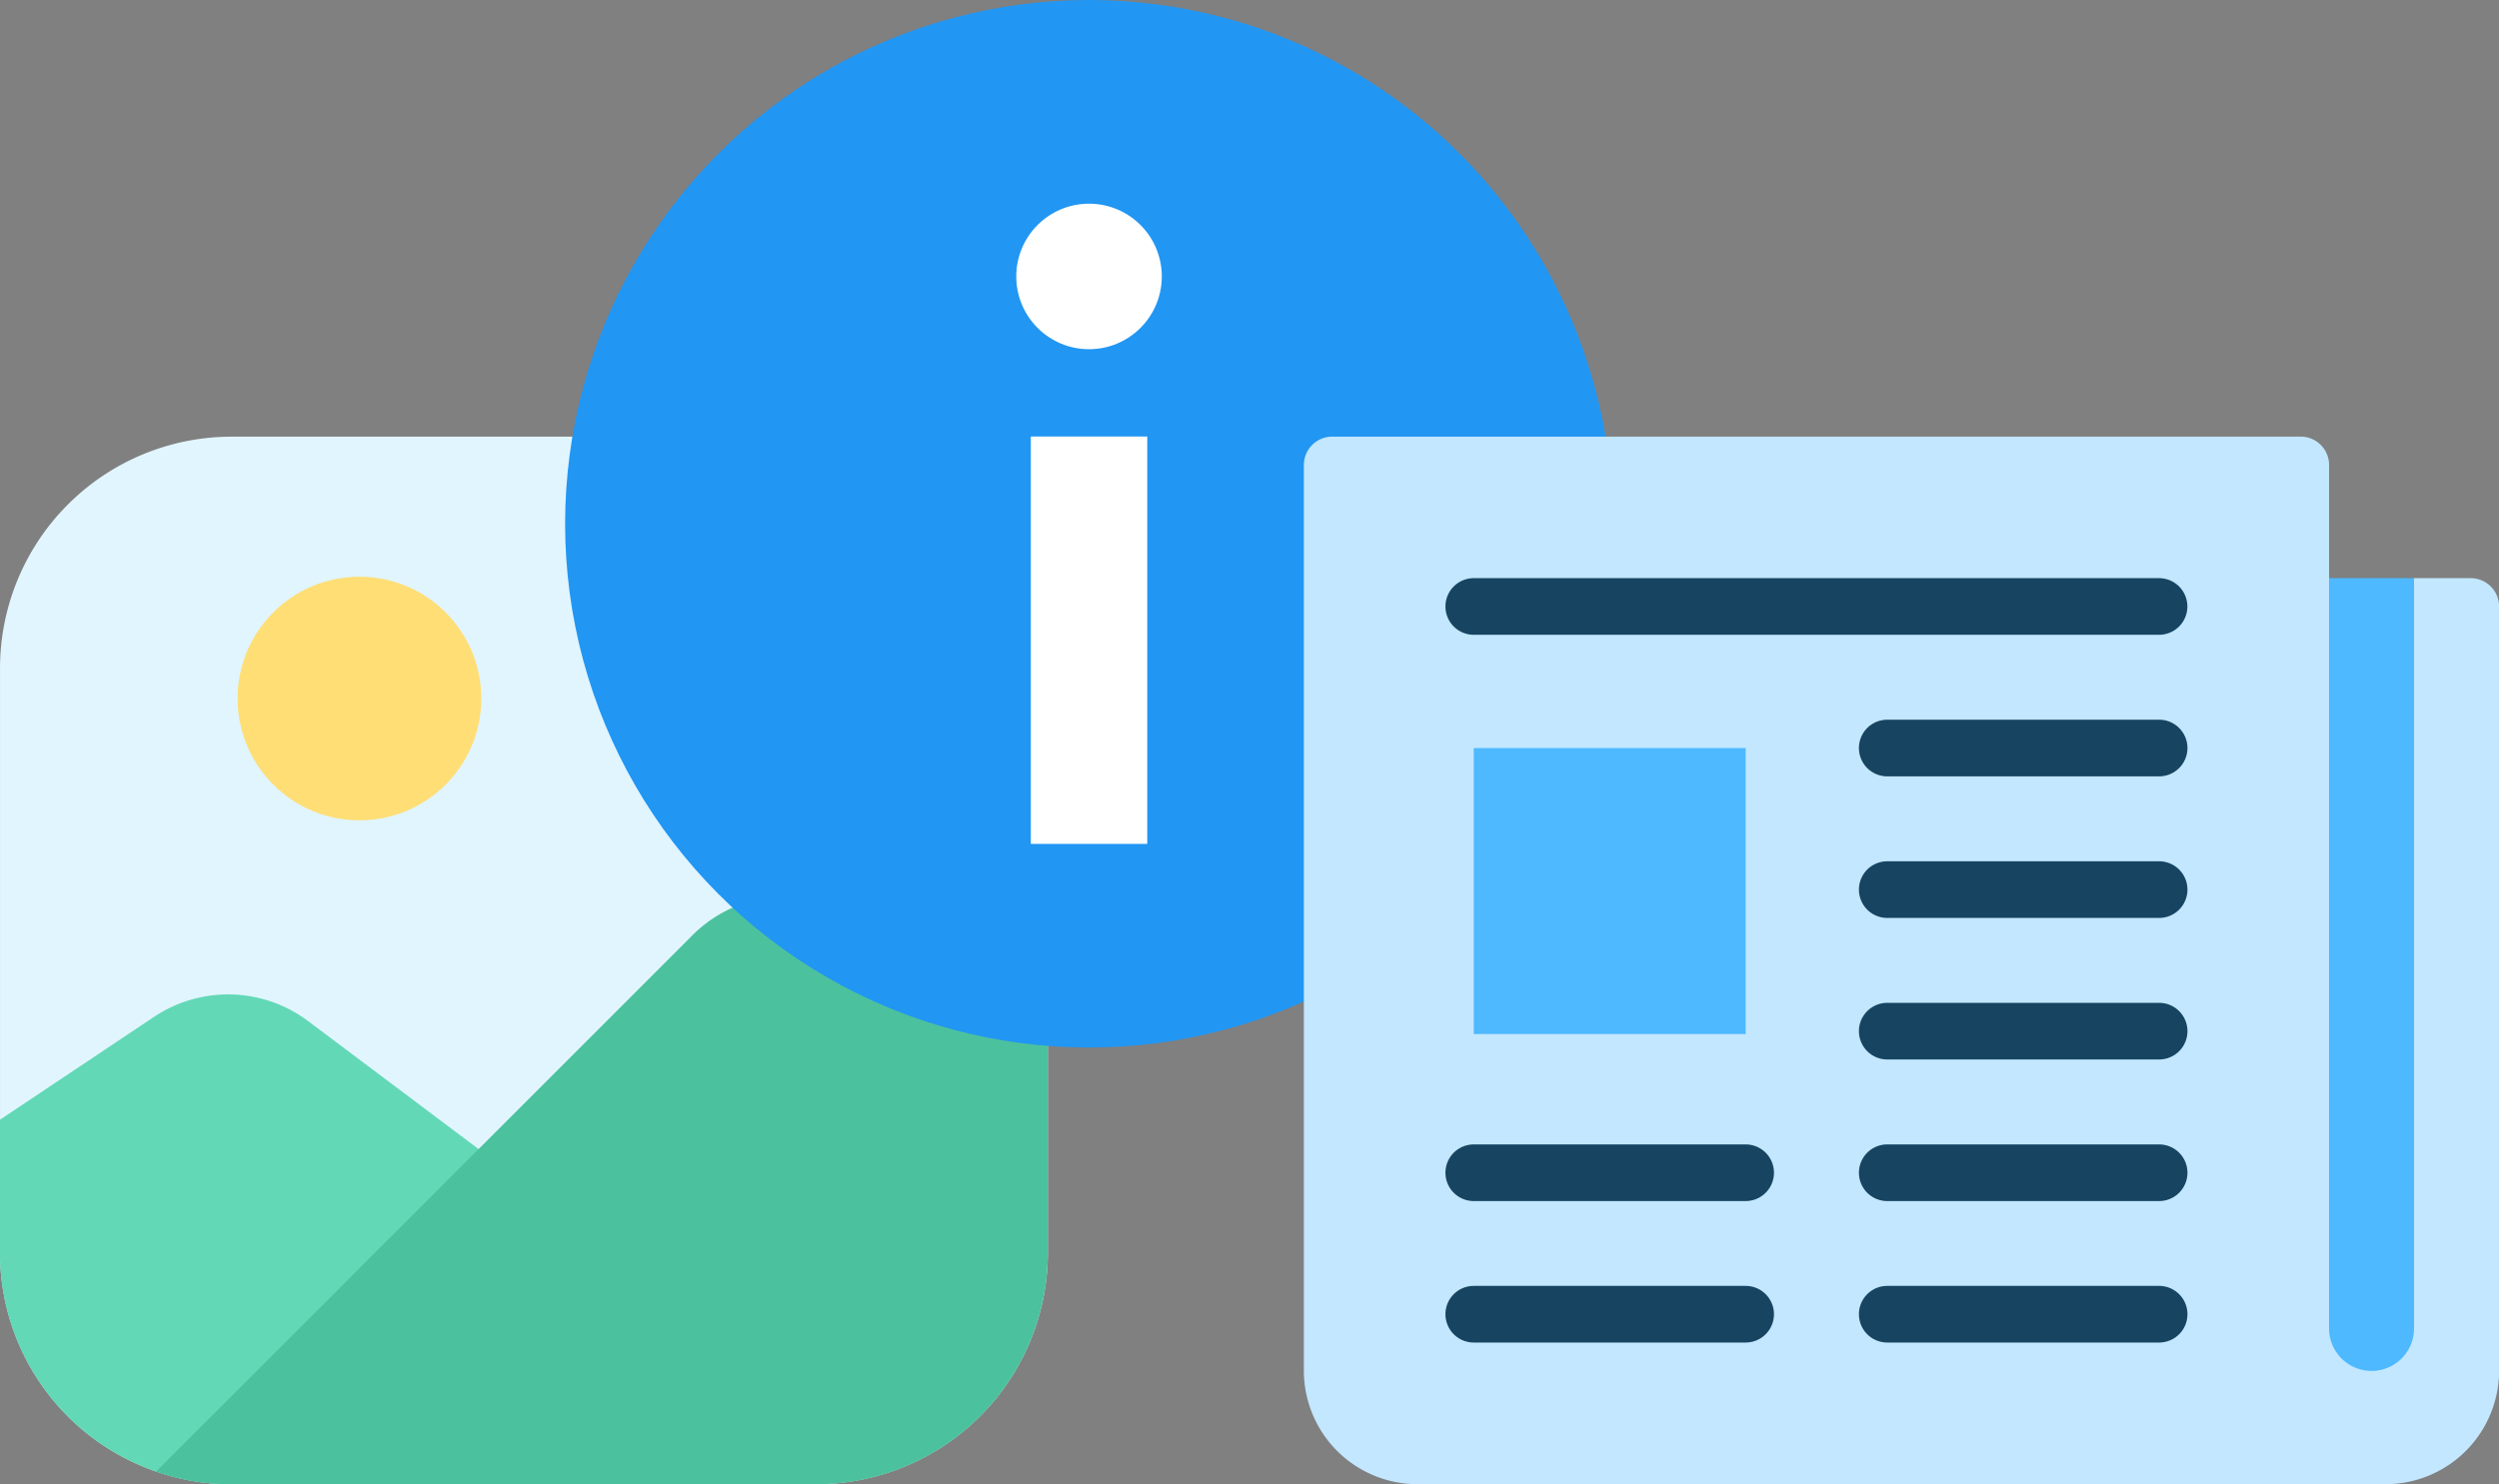
<svg id="Group_10546" data-name="Group 10546" xmlns="http://www.w3.org/2000/svg" width="96.084" height="57.081" viewBox="0 0 96.084 57.081">
  <rect x="0" y="0" width="96.084" height="57.081" fill="#808080" stroke="none"/>
  <g id="Group_10545" data-name="Group 10545" transform="translate(0 0)">
    <g id="Layer_2" data-name="Layer 2" transform="translate(0 16.793)">
      <path id="Path_14762" data-name="Path 14762" d="M41.539,10.151V32.637a8.908,8.908,0,0,1-8.9,8.9H10.151a8.749,8.749,0,0,1-2.9-.487,8.9,8.9,0,0,1-6-8.414V10.151a8.908,8.908,0,0,1,8.9-8.9H32.638a8.908,8.908,0,0,1,8.9,8.9Z" transform="translate(-1.25 -1.25)" fill="#e1f5fe"/>
      <path id="Path_14763" data-name="Path 14763" d="M26.547,24.507v7.027h-16.4a8.749,8.749,0,0,1-2.9-.487,8.9,8.9,0,0,1-6-8.414V17.518l5.921-3.954a5.127,5.127,0,0,1,5.94.169l6.54,4.91,6.334,4.741A1.385,1.385,0,0,1,26.547,24.507Z" transform="translate(-1.25 8.754)" fill="#62d8b6"/>
      <ellipse id="Ellipse_723" data-name="Ellipse 723" cx="4.685" cy="4.685" rx="4.685" ry="4.685" transform="translate(9.135 5.387)" fill="#ffde76"/>
      <path id="Path_14764" data-name="Path 14764" d="M38.742,15.1V24.4a8.908,8.908,0,0,1-8.9,8.9H7.355a8.749,8.749,0,0,1-2.9-.487L25.063,12.2A5.133,5.133,0,0,1,31,11.223Z" transform="translate(1.546 6.991)" fill="#4cc19d"/>
    </g>
    <g id="info" transform="translate(21.728 0)">
      <ellipse id="Ellipse_721" data-name="Ellipse 721" cx="20.144" cy="20.144" rx="20.144" ry="20.144" transform="translate(0)" fill="#2196f3"/>
      <g id="Group_10514" data-name="Group 10514" transform="translate(17.346 7.834)">
        <ellipse id="Ellipse_722" data-name="Ellipse 722" cx="2.798" cy="2.798" rx="2.798" ry="2.798" transform="translate(0)" fill="#fff"/>
        <path id="Path_14761" data-name="Path 14761" d="M22,21h4.477V36.668H22Z" transform="translate(-21.44 -12.047)" fill="#fff"/>
      </g>
    </g>
    <g id="text-lines" transform="translate(50.132 16.792)">
      <path id="Path_14765" data-name="Path 14765" d="M44.862,36.989H42.685l-1.633,2.178-1.633-2.178V32.634a1.092,1.092,0,0,0-1.089-1.089H1.089A1.092,1.092,0,0,0,0,32.634V67.478a4.368,4.368,0,0,0,4.356,4.356H41.6a4.368,4.368,0,0,0,4.356-4.356v-29.4A1.092,1.092,0,0,0,44.862,36.989Z" transform="translate(0 -31.545)" fill="#c2e7ff"/>
      <path id="Path_14766" data-name="Path 14766" d="M442.471,92.209v28.855a1.633,1.633,0,0,1-3.267,0V92.209Z" transform="translate(-399.786 -86.765)" fill="#4eb9ff"/>
      <g id="Group_10515" data-name="Group 10515" transform="translate(5.444 5.444)">
        <path id="Path_14767" data-name="Path 14767" d="M72.205,397.7H61.752a1.089,1.089,0,1,1,0-2.178H72.205a1.089,1.089,0,1,1,0,2.178Z" transform="translate(-60.663 -368.303)" fill="#174461"/>
        <path id="Path_14768" data-name="Path 14768" d="M249.343,397.7H238.89a1.089,1.089,0,1,1,0-2.178h10.453a1.089,1.089,0,1,1,0,2.178Z" transform="translate(-221.903 -368.303)" fill="#174461"/>
        <path id="Path_14769" data-name="Path 14769" d="M88.1,94.386H61.752a1.089,1.089,0,1,1,0-2.178H88.1a1.089,1.089,0,0,1,0,2.178Z" transform="translate(-60.663 -92.208)" fill="#174461"/>
        <path id="Path_14770" data-name="Path 14770" d="M249.343,155.049H238.89a1.089,1.089,0,1,1,0-2.178h10.453a1.089,1.089,0,1,1,0,2.178Z" transform="translate(-221.903 -147.427)" fill="#174461"/>
        <path id="Path_14771" data-name="Path 14771" d="M249.343,215.713H238.89a1.089,1.089,0,0,1,0-2.178h10.453a1.089,1.089,0,1,1,0,2.178Z" transform="translate(-221.903 -202.646)" fill="#174461"/>
        <path id="Path_14772" data-name="Path 14772" d="M249.343,276.376H238.89a1.089,1.089,0,0,1,0-2.178h10.453a1.089,1.089,0,1,1,0,2.178Z" transform="translate(-221.903 -257.865)" fill="#174461"/>
        <path id="Path_14773" data-name="Path 14773" d="M249.343,337.04H238.89a1.089,1.089,0,1,1,0-2.178h10.453a1.089,1.089,0,1,1,0,2.178Z" transform="translate(-221.903 -313.084)" fill="#174461"/>
        <path id="Path_14774" data-name="Path 14774" d="M72.205,337.04H61.752a1.089,1.089,0,1,1,0-2.178H72.205a1.089,1.089,0,1,1,0,2.178Z" transform="translate(-60.663 -313.084)" fill="#174461"/>
      </g>
      <rect id="Rectangle_19140" data-name="Rectangle 19140" width="10.453" height="10.998" transform="translate(6.533 11.978)" fill="#4eb9ff"/>
    </g>
  </g>
</svg>
